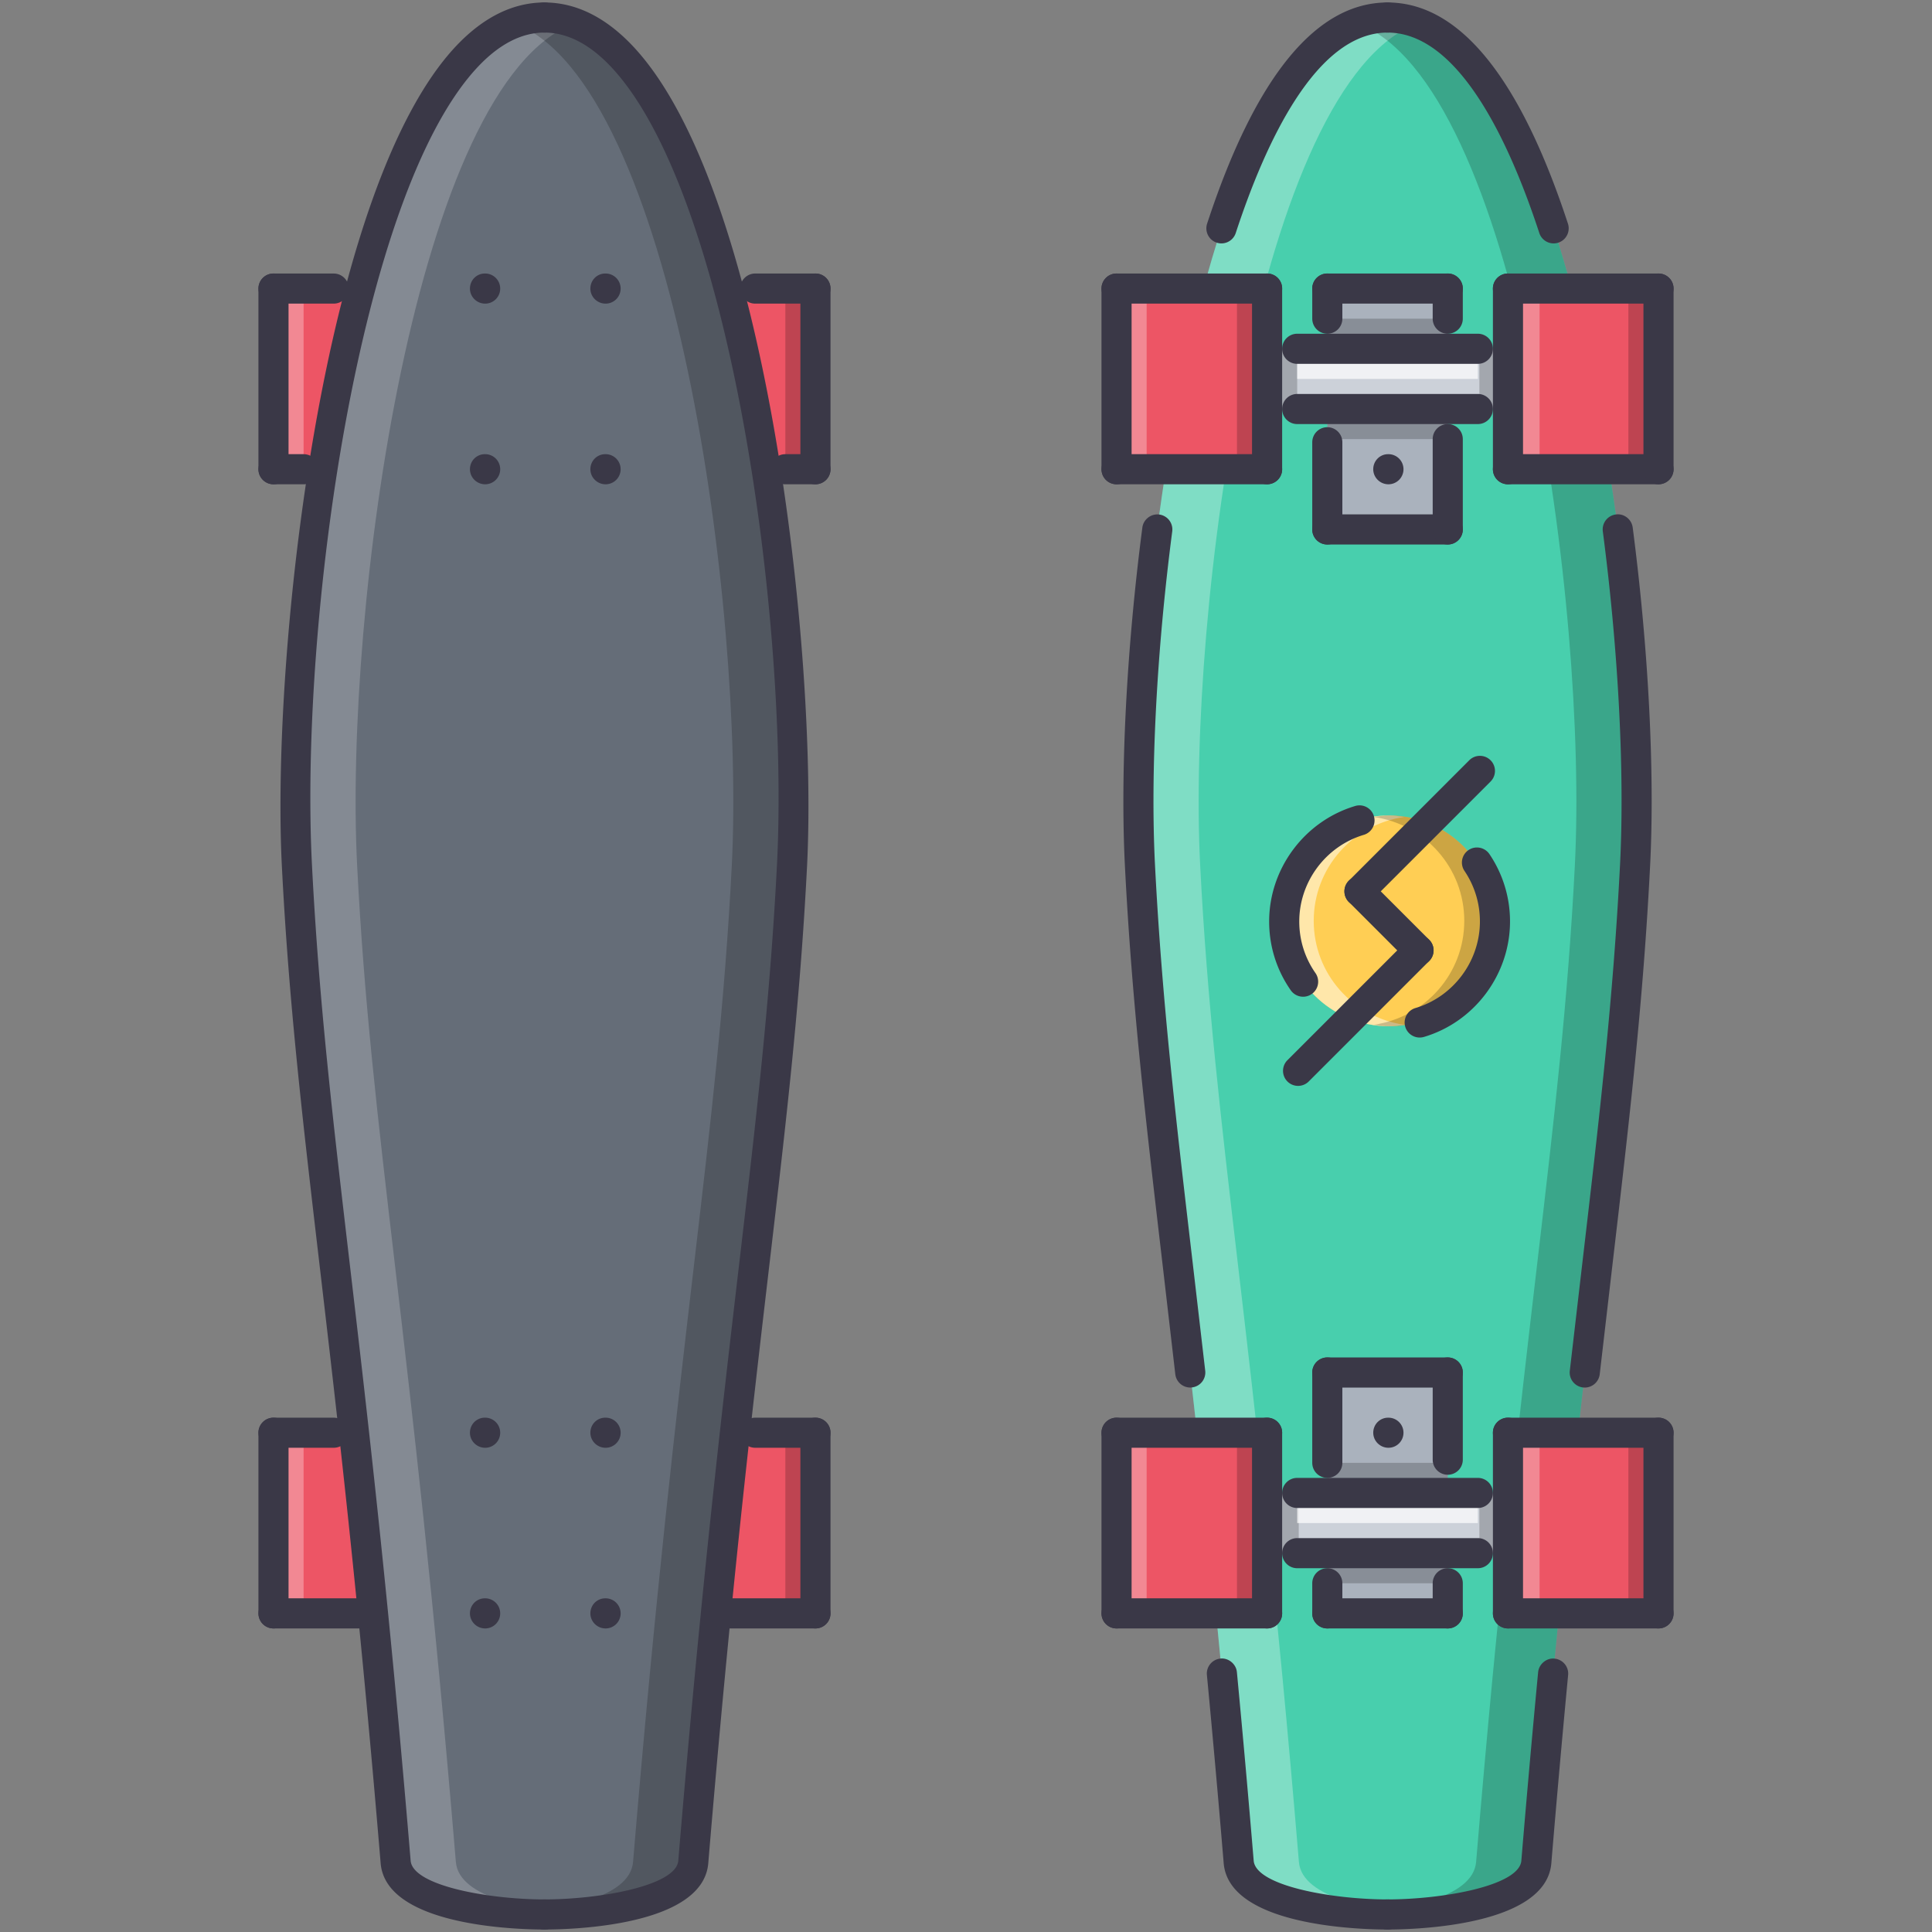 <svg xmlns="http://www.w3.org/2000/svg" width="512" height="512" xml:space="preserve"><rect width="100%" height="100%" fill="#808080" stroke="none"/><path fill="#ED5565" d="M72.477 76.475h143.627v47.875H72.477zM72.477 379.687h143.627v47.876H72.477z"/><path fill="#656D78" d="M144.294 4.646C96.41 4.63 75.028 157.404 78.683 229.304c3.655 71.907 14.369 122.783 26.167 264.134 1.161 13.918 39.444 13.918 39.444 13.918s38.283 0 39.437-13.918c11.798-141.351 22.52-192.227 26.166-264.134 3.663-71.9-17.72-224.674-65.603-224.658z"/><path fill="#FFF" d="M120.808 493.438c-11.793-141.351-22.512-192.227-26.166-264.134-3.445-67.766 15.362-207.328 57.628-223.135-2.58-.967-5.229-1.523-7.979-1.523h-.004C96.41 4.638 75.028 157.408 78.683 229.304c3.655 71.907 14.373 122.783 26.167 264.134 1.161 13.91 39.394 13.918 39.437 13.918h.004c.012 0 3.327-.008 7.979-.359-11.28-.842-30.64-3.718-31.462-13.559z" opacity=".2"/><path d="M167.768 493.438c11.798-141.351 22.513-192.227 26.167-264.134 3.444-67.766-15.358-207.328-57.624-223.135 2.579-.967 5.229-1.523 7.979-1.523h.004c47.875-.008 69.254 152.763 65.599 224.658-3.654 71.907-14.368 122.783-26.166 264.134-1.161 13.91-39.39 13.918-39.437 13.918-.016 0-3.327-.008-7.979-.359 11.275-.842 30.639-3.718 31.457-13.559z" opacity=".2"/><path fill="#48CFAD" d="M367.709 4.646c-47.875-.016-69.258 152.759-65.61 224.658 3.662 71.907 14.369 122.783 26.166 264.134 1.169 13.918 39.444 13.918 39.444 13.918s38.291 0 39.445-13.918c11.797-141.351 22.52-192.227 26.166-264.134 3.662-71.9-17.719-224.674-65.611-224.658z"/><path fill="#FFF" d="M344.224 493.438c-11.79-141.351-22.504-192.227-26.167-264.134-3.443-67.766 15.367-207.328 57.632-223.135-2.579-.967-5.229-1.523-7.979-1.523-47.875-.008-69.258 152.763-65.61 224.658 3.662 71.907 14.377 122.783 26.166 264.134 1.169 13.91 39.397 13.918 39.444 13.918.016 0 3.328-.008 7.979-.359-11.284-.842-30.639-3.718-31.465-13.559z" opacity=".3"/><path d="M391.188 493.438c11.797-141.351 22.512-192.227 26.166-264.134 3.444-67.766-15.358-207.328-57.623-223.135 2.579-.967 5.229-1.523 7.979-1.523 47.876-.008 69.258 152.763 65.604 224.658-3.654 71.907-14.369 122.783-26.166 264.134-1.162 13.91-39.391 13.918-39.438 13.918-.016 0-3.327-.008-7.979-.359 11.275-.842 30.638-3.718 31.457-13.559z" opacity=".2"/><path fill="#FFF" d="M72.477 379.687h7.979v47.876h-7.979zM72.477 76.475h7.979v47.875h-7.979z" opacity=".3"/><path d="M208.124 379.687h7.979v47.876h-7.979zM208.124 76.475h7.979v47.875h-7.979z" opacity=".2"/><path fill="#ED5565" d="M295.896 76.475h39.896v47.875h-39.896zM400.031 76.475h39.896v47.875h-39.896z"/><path fill="#FFF" d="M295.896 76.475h7.979v47.875h-7.979z" opacity=".3"/><path d="M327.812 76.475h7.979v47.875h-7.979z" opacity=".2"/><path fill="#FFF" d="M400.031 76.475h7.979v47.875h-7.979z" opacity=".3"/><path d="M431.543 76.475h7.979v47.875h-7.979z" opacity=".2"/><path fill="#ED5565" d="M295.896 379.687h39.896v47.876h-39.896zM400.031 379.687h39.896v47.876h-39.896z"/><path fill="#FFF" d="M295.896 379.687h7.979v47.876h-7.979z" opacity=".3"/><path d="M327.812 379.687h7.979v47.876h-7.979z" opacity=".2"/><path fill="#FFF" d="M400.031 379.687h7.979v47.876h-7.979z" opacity=".3"/><path d="M431.543 379.687h7.979v47.876h-7.979z" opacity=".2"/><path fill="#AAB2BD" d="M351.751 76.475h31.917v63.834h-31.917z"/><path fill="#CCD1D9" d="M336.197 92.433h63.834v15.959h-63.834z"/><path d="M335.792 92.433h7.979v15.959h-7.979zM392.053 92.433h7.979v15.959h-7.979zM351.759 84.454h31.917v7.979h-31.917zM351.759 108.392h31.917v7.979h-31.917z" opacity=".2"/><path fill="#AAB2BD" d="M351.751 363.729h31.917v63.834h-31.917z"/><path fill="#CCD1D9" d="M336.197 395.646h63.834v15.958h-63.834z"/><path d="M336.197 395.646h7.979v15.958h-7.979zM392.053 395.646h7.979v15.958h-7.979zM351.759 411.604h31.917v7.979h-31.917zM351.759 387.666h31.917v7.979h-31.917z" opacity=".2"/><path fill="#FFF" d="M343.771 92.433h47.876v7.979h-47.876zM343.771 395.646h47.876v7.979h-47.876z" opacity=".7"/><path fill="#FFCE54" d="M396.026 244.039c0 15.421-12.499 27.92-27.928 27.92-15.421 0-27.927-12.499-27.927-27.92 0-15.425 12.506-27.928 27.927-27.928 15.429 0 27.928 12.503 27.928 27.928z"/><path fill="#FFF" d="M348.15 244.039c0-14.058 10.427-25.574 23.938-27.526-1.317-.187-2.626-.401-3.99-.401-15.421 0-27.927 12.503-27.927 27.928 0 15.421 12.506 27.92 27.927 27.92 1.364 0 2.673-.211 3.99-.397-13.511-1.958-23.938-13.47-23.938-27.524z" opacity=".5"/><path d="M388.047 244.035c0 14.058-10.426 25.57-23.938 27.526 1.316.187 2.626.397 3.989.397 15.421 0 27.928-12.499 27.928-27.924 0-15.421-12.507-27.924-27.928-27.924-1.363 0-2.673.215-3.989.401 13.512 1.954 23.938 13.47 23.938 27.524z" opacity=".2"/><path fill="#3A3847" d="M128.569 80.464c-2.201 0-4.029-1.784-4.029-3.989s1.746-3.99 3.951-3.99h.078c2.205 0 3.989 1.785 3.989 3.99s-1.784 3.989-3.989 3.989zM160.486 80.464c-2.201 0-4.029-1.784-4.029-3.989s1.746-3.99 3.951-3.99h.078c2.205 0 3.989 1.785 3.989 3.99s-1.784 3.989-3.989 3.989zM128.569 128.34c-2.201 0-4.029-1.784-4.029-3.99 0-2.205 1.746-3.989 3.951-3.989h.078a3.987 3.987 0 0 1 3.989 3.989 3.986 3.986 0 0 1-3.989 3.99zM160.486 128.34c-2.201 0-4.029-1.784-4.029-3.99 0-2.205 1.746-3.989 3.951-3.989h.078a3.987 3.987 0 0 1 3.989 3.989 3.986 3.986 0 0 1-3.989 3.99zM128.569 383.676c-2.201 0-4.029-1.784-4.029-3.989s1.746-3.989 3.951-3.989h.078c2.205 0 3.989 1.784 3.989 3.989s-1.784 3.989-3.989 3.989zM160.486 383.676c-2.201 0-4.029-1.784-4.029-3.989s1.746-3.989 3.951-3.989h.078c2.205 0 3.989 1.784 3.989 3.989s-1.784 3.989-3.989 3.989zM128.569 431.552c-2.201 0-4.029-1.784-4.029-3.989s1.746-3.99 3.951-3.99h.078c2.205 0 3.989 1.785 3.989 3.99s-1.784 3.989-3.989 3.989zM160.486 431.552c-2.201 0-4.029-1.784-4.029-3.989s1.746-3.99 3.951-3.99h.078c2.205 0 3.989 1.785 3.989 3.99s-1.784 3.989-3.989 3.989z"/><path fill="#3A3847" d="M144.286 511.345a3.99 3.99 0 1 1 0-7.979c14.509-.008 34.905-3.576 35.467-10.262 5.898-70.723 11.579-119.237 16.142-158.215 4.577-39.086 8.193-69.959 10.013-105.787 3.249-63.912-12.331-178.104-44.144-211.563-5.618-5.907-11.497-8.903-17.47-8.903h-.008a3.99 3.99 0 1 1 0-7.979h.008c8.248 0 16.067 3.83 23.252 11.385 35.763 37.617 49.173 161.568 46.333 217.467-1.835 36.094-5.463 67.075-10.057 106.302-4.558 38.922-10.23 87.367-16.122 157.965-1.394 16.719-36.409 17.569-43.414 17.569z"/><path fill="#3A3847" d="M144.29 511.345c-7.006 0-42.02-.85-43.415-17.571-5.891-70.582-11.56-119.02-16.118-157.934-4.594-39.242-8.225-70.239-10.06-106.333-2.84-55.898 10.57-179.85 46.333-217.467C128.215 4.485 136.034.655 144.282.655h.008a3.99 3.99 0 0 1 0 7.979h-.008c-5.973 0-11.853 2.996-17.471 8.903C95 50.998 79.419 165.189 82.669 229.102c1.819 35.836 5.435 66.717 10.013 105.811 4.562 38.978 10.243 87.484 16.142 158.191.562 6.701 20.957 10.262 35.467 10.262 2.205 0 3.989 1.785 3.989 3.99s-1.785 3.989-3.99 3.989z"/><path fill="#3A3847" d="M88.435 80.464H72.477c-2.205 0-3.989-1.784-3.989-3.989s1.784-3.99 3.989-3.99h15.958c2.206 0 3.99 1.785 3.99 3.99s-1.784 3.989-3.99 3.989z"/><path fill="#3A3847" d="M72.477 128.34a3.987 3.987 0 0 1-3.989-3.99V76.475c0-2.205 1.784-3.99 3.989-3.99s3.989 1.785 3.989 3.99v47.875a3.987 3.987 0 0 1-3.989 3.99z"/><path fill="#3A3847" d="M80.456 128.34h-7.979a3.987 3.987 0 0 1-3.989-3.99 3.987 3.987 0 0 1 3.989-3.989h7.979a3.987 3.987 0 0 1 3.989 3.989 3.987 3.987 0 0 1-3.989 3.99zM216.104 80.464h-15.959c-2.205 0-3.989-1.784-3.989-3.989s1.784-3.99 3.989-3.99h15.959c2.205 0 3.989 1.785 3.989 3.99s-1.784 3.989-3.989 3.989z"/><path fill="#3A3847" d="M216.104 128.34a3.988 3.988 0 0 1-3.99-3.99V76.475c0-2.205 1.785-3.99 3.99-3.99s3.989 1.785 3.989 3.99v47.875a3.987 3.987 0 0 1-3.989 3.99z"/><path fill="#3A3847" d="M216.104 128.34h-7.979a3.987 3.987 0 0 1-3.989-3.99 3.987 3.987 0 0 1 3.989-3.989h7.979a3.987 3.987 0 0 1 3.989 3.989 3.987 3.987 0 0 1-3.989 3.99zM216.104 431.552h-23.938c-2.205 0-3.989-1.784-3.989-3.989s1.784-3.99 3.989-3.99h23.938c2.205 0 3.989 1.785 3.989 3.99s-1.784 3.989-3.989 3.989z"/><path fill="#3A3847" d="M216.104 431.552a3.987 3.987 0 0 1-3.99-3.989v-47.876c0-2.205 1.785-3.989 3.99-3.989s3.989 1.784 3.989 3.989v47.876a3.987 3.987 0 0 1-3.989 3.989z"/><path fill="#3A3847" d="M216.104 383.676h-15.959c-2.205 0-3.989-1.784-3.989-3.989s1.784-3.989 3.989-3.989h15.959c2.205 0 3.989 1.784 3.989 3.989s-1.784 3.989-3.989 3.989z"/><g><path fill="#3A3847" d="M96.414 431.552H72.477c-2.205 0-3.989-1.784-3.989-3.989s1.784-3.99 3.989-3.99h23.938c2.205 0 3.99 1.785 3.99 3.99s-1.786 3.989-3.991 3.989z"/></g><g><path fill="#3A3847" d="M72.477 431.552a3.987 3.987 0 0 1-3.989-3.989v-47.876c0-2.205 1.784-3.989 3.989-3.989s3.989 1.784 3.989 3.989v47.876a3.987 3.987 0 0 1-3.989 3.989z"/></g><g><path fill="#3A3847" d="M88.435 383.676H72.477c-2.205 0-3.989-1.784-3.989-3.989s1.784-3.989 3.989-3.989h15.958c2.206 0 3.99 1.784 3.99 3.989s-1.784 3.989-3.99 3.989z"/></g><g><path fill="#3A3847" d="M367.709 511.345c-2.205 0-3.989-1.784-3.989-3.989s1.784-3.99 3.989-3.99c14.51-.008 34.902-3.576 35.463-10.262a4324.798 4324.798 0 0 1 4.449-49.965c.219-2.197 2.299-3.834 4.348-3.584a3.99 3.99 0 0 1 3.601 4.348 4298.645 4298.645 0 0 0-4.449 49.871c-1.396 16.721-36.406 17.571-43.412 17.571zM419.987 367.718c-.155 0-.304-.008-.46-.023a3.993 3.993 0 0 1-3.514-4.418l3.28-28.185c4.582-39.164 8.205-70.1 10.036-105.99 1.239-24.344-.42-56.525-4.566-88.294a3.99 3.99 0 0 1 3.445-4.469c2.127-.32 4.184 1.254 4.473 3.439 4.199 32.222 5.883 64.93 4.612 89.729-1.839 36.155-5.47 67.2-10.075 106.521l-3.272 28.152a3.998 3.998 0 0 1-3.959 3.538zM411.728 64.506a4 4 0 0 1-3.795-2.747c-7.94-24.234-21.374-53.124-40.224-53.124-2.205 0-3.989-1.784-3.989-3.989s1.784-3.99 3.989-3.99c18.967 0 35.058 19.723 47.813 58.618a3.994 3.994 0 0 1-3.794 5.232z"/><path fill="#3A3847" d="M367.709 511.345c-7.005 0-42.016-.85-43.418-17.571a4273.658 4273.658 0 0 0-4.449-49.887 3.988 3.988 0 0 1 3.6-4.348c2.05-.234 4.138 1.387 4.348 3.584a4339.351 4339.351 0 0 1 4.45 49.98c.561 6.701 20.961 10.262 35.47 10.262 2.205 0 3.99 1.785 3.99 3.99s-1.786 3.99-3.991 3.99zM315.424 367.71a3.99 3.99 0 0 1-3.959-3.538l-3.288-28.348c-4.59-39.234-8.222-70.224-10.06-106.317-1.263-24.818.428-57.515 4.62-89.713.288-2.186 2.346-3.721 4.473-3.44a3.99 3.99 0 0 1 3.444 4.47c-4.138 31.745-5.805 63.92-4.574 88.278 1.832 35.828 5.447 66.701 10.021 105.787l3.296 28.38a3.986 3.986 0 0 1-3.515 4.41 3.056 3.056 0 0 1-.458.031zM323.691 64.506a3.993 3.993 0 0 1-3.795-5.232C332.652 20.378 348.743.656 367.708.656c2.205 0 3.99 1.785 3.99 3.99s-1.785 3.989-3.99 3.989c-18.85 0-32.283 28.89-40.224 53.124a3.999 3.999 0 0 1-3.793 2.747z"/></g><g><path fill="#3A3847" d="M383.668 144.298h-31.917c-2.205 0-3.989-1.784-3.989-3.989s1.784-3.989 3.989-3.989h31.917c2.205 0 3.989 1.784 3.989 3.989s-1.784 3.989-3.989 3.989zM367.951 128.34c-2.205 0-4.029-1.784-4.029-3.99 0-2.205 1.746-3.989 3.943-3.989h.086a3.992 3.992 0 0 1 3.989 3.989 3.992 3.992 0 0 1-3.989 3.99zM335.792 80.464h-39.896c-2.206 0-3.99-1.784-3.99-3.989s1.784-3.99 3.99-3.99h39.896c2.206 0 3.99 1.785 3.99 3.99s-1.784 3.989-3.99 3.989z"/><path fill="#3A3847" d="M295.896 128.34a3.987 3.987 0 0 1-3.99-3.99V76.475a3.988 3.988 0 0 1 3.99-3.99 3.987 3.987 0 0 1 3.989 3.99v47.875a3.985 3.985 0 0 1-3.989 3.99z"/><path fill="#3A3847" d="M335.792 128.34h-39.896a3.987 3.987 0 0 1-3.99-3.99 3.987 3.987 0 0 1 3.99-3.989h39.896a3.987 3.987 0 0 1 3.99 3.989 3.987 3.987 0 0 1-3.99 3.99z"/><path fill="#3A3847" d="M335.792 128.34a3.987 3.987 0 0 1-3.989-3.99V76.475a3.987 3.987 0 0 1 3.989-3.99 3.988 3.988 0 0 1 3.99 3.99v47.875a3.987 3.987 0 0 1-3.99 3.99zM439.522 80.464h-39.896c-2.206 0-3.99-1.784-3.99-3.989s1.784-3.99 3.99-3.99h39.896c2.206 0 3.99 1.785 3.99 3.99s-1.783 3.989-3.99 3.989z"/><path fill="#3A3847" d="M399.627 128.34a3.987 3.987 0 0 1-3.99-3.99V76.475a3.988 3.988 0 0 1 3.99-3.99 3.987 3.987 0 0 1 3.989 3.99v47.875a3.987 3.987 0 0 1-3.989 3.99z"/><path fill="#3A3847" d="M439.522 128.34h-39.896a3.987 3.987 0 0 1-3.99-3.99 3.987 3.987 0 0 1 3.99-3.989h39.896a3.987 3.987 0 0 1 3.99 3.989 3.986 3.986 0 0 1-3.99 3.99z"/><path fill="#3A3847" d="M439.522 128.34a3.987 3.987 0 0 1-3.989-3.99V76.475a3.987 3.987 0 0 1 3.989-3.99 3.988 3.988 0 0 1 3.99 3.99v47.875a3.986 3.986 0 0 1-3.99 3.99zM391.647 96.423h-47.876c-2.205 0-3.989-1.785-3.989-3.99s1.784-3.989 3.989-3.989h47.876c2.205 0 3.989 1.784 3.989 3.989s-1.783 3.99-3.989 3.99zM391.647 112.381h-47.876c-2.205 0-3.989-1.784-3.989-3.989s1.784-3.99 3.989-3.99h47.876c2.205 0 3.989 1.785 3.989 3.99s-1.783 3.989-3.989 3.989zM383.668 80.464h-31.917c-2.205 0-3.989-1.784-3.989-3.989s1.784-3.99 3.989-3.99h31.917c2.205 0 3.989 1.785 3.989 3.99s-1.784 3.989-3.989 3.989z"/><path fill="#3A3847" d="M383.668 88.443a3.987 3.987 0 0 1-3.99-3.989v-7.979c0-2.205 1.785-3.99 3.99-3.99s3.989 1.785 3.989 3.99v7.979a3.987 3.987 0 0 1-3.989 3.989zM351.751 88.443a3.987 3.987 0 0 1-3.989-3.989v-7.979c0-2.205 1.784-3.99 3.989-3.99s3.989 1.785 3.989 3.99v7.979a3.987 3.987 0 0 1-3.989 3.989zM351.751 144.298a3.987 3.987 0 0 1-3.989-3.989v-23.104c0-2.205 1.784-3.989 3.989-3.989s3.989 1.784 3.989 3.989v23.104a3.987 3.987 0 0 1-3.989 3.989zM383.668 144.298a3.987 3.987 0 0 1-3.99-3.989v-23.938c0-2.205 1.785-3.99 3.99-3.99s3.989 1.785 3.989 3.99v23.938a3.987 3.987 0 0 1-3.989 3.989z"/></g><g><path fill="#3A3847" d="M383.668 367.718h-31.917c-2.205 0-3.989-1.784-3.989-3.989s1.784-3.99 3.989-3.99h31.917c2.205 0 3.989 1.785 3.989 3.99s-1.784 3.989-3.989 3.989zM367.951 383.676c-2.205 0-4.029-1.784-4.029-3.989s1.746-3.989 3.943-3.989h.086c2.197 0 3.989 1.784 3.989 3.989s-1.792 3.989-3.989 3.989zM439.522 431.552h-39.896c-2.206 0-3.99-1.784-3.99-3.989s1.784-3.99 3.99-3.99h39.896c2.206 0 3.99 1.785 3.99 3.99s-1.783 3.989-3.99 3.989z"/><path fill="#3A3847" d="M439.522 431.552a3.987 3.987 0 0 1-3.989-3.989v-47.876a3.987 3.987 0 0 1 3.989-3.989 3.987 3.987 0 0 1 3.99 3.989v47.876a3.985 3.985 0 0 1-3.99 3.989z"/><path fill="#3A3847" d="M439.522 383.676h-39.896c-2.206 0-3.99-1.784-3.99-3.989s1.784-3.989 3.99-3.989h39.896c2.206 0 3.99 1.784 3.99 3.989s-1.783 3.989-3.99 3.989z"/><path fill="#3A3847" d="M399.627 431.552a3.987 3.987 0 0 1-3.99-3.989v-47.876a3.987 3.987 0 0 1 3.99-3.989 3.987 3.987 0 0 1 3.989 3.989v47.876a3.987 3.987 0 0 1-3.989 3.989zM335.792 431.552h-39.896c-2.206 0-3.99-1.784-3.99-3.989s1.784-3.99 3.99-3.99h39.896c2.206 0 3.99 1.785 3.99 3.99s-1.784 3.989-3.99 3.989z"/><path fill="#3A3847" d="M335.792 431.552a3.987 3.987 0 0 1-3.989-3.989v-47.876a3.987 3.987 0 0 1 3.989-3.989 3.987 3.987 0 0 1 3.99 3.989v47.876a3.987 3.987 0 0 1-3.99 3.989z"/><path fill="#3A3847" d="M335.792 383.676h-39.896c-2.206 0-3.99-1.784-3.99-3.989s1.784-3.989 3.99-3.989h39.896c2.206 0 3.99 1.784 3.99 3.989s-1.784 3.989-3.99 3.989z"/><path fill="#3A3847" d="M295.896 431.552a3.987 3.987 0 0 1-3.99-3.989v-47.876a3.987 3.987 0 0 1 3.99-3.989 3.987 3.987 0 0 1 3.989 3.989v47.876a3.985 3.985 0 0 1-3.989 3.989zM391.647 415.594h-47.876c-2.205 0-3.989-1.785-3.989-3.99s1.784-3.989 3.989-3.989h47.876c2.205 0 3.989 1.784 3.989 3.989s-1.783 3.99-3.989 3.99zM391.647 399.635h-47.876c-2.205 0-3.989-1.784-3.989-3.989s1.784-3.989 3.989-3.989h47.876c2.205 0 3.989 1.784 3.989 3.989s-1.783 3.989-3.989 3.989zM383.668 431.552h-31.917c-2.205 0-3.989-1.784-3.989-3.989s1.784-3.99 3.989-3.99h31.917c2.205 0 3.989 1.785 3.989 3.99s-1.784 3.989-3.989 3.989z"/><path fill="#3A3847" d="M351.751 431.552a3.987 3.987 0 0 1-3.989-3.989v-7.979c0-2.205 1.784-3.989 3.989-3.989s3.989 1.784 3.989 3.989v7.979a3.987 3.987 0 0 1-3.989 3.989zM383.668 431.552a3.987 3.987 0 0 1-3.99-3.989v-7.979c0-2.205 1.785-3.989 3.99-3.989s3.989 1.784 3.989 3.989v7.979a3.987 3.987 0 0 1-3.989 3.989zM383.668 390.822a3.988 3.988 0 0 1-3.99-3.99v-23.104c0-2.205 1.785-3.99 3.99-3.99s3.989 1.785 3.989 3.99v23.104a3.987 3.987 0 0 1-3.989 3.99zM351.751 391.656a3.987 3.987 0 0 1-3.989-3.99v-23.938c0-2.205 1.784-3.99 3.989-3.99s3.989 1.785 3.989 3.99v23.938a3.987 3.987 0 0 1-3.989 3.99z"/></g><g><path fill="#3A3847" d="M345.338 264.144a3.996 3.996 0 0 1-3.273-1.707c-3.748-5.364-5.727-11.673-5.727-18.241 0-14.007 9.374-26.588 22.792-30.597a3.982 3.982 0 0 1 4.972 2.681 3.994 3.994 0 0 1-2.681 4.964c-10.075 3.008-17.104 12.444-17.104 22.952 0 4.924 1.481 9.654 4.294 13.675a3.99 3.99 0 0 1-3.273 6.273zM376.234 274.959a3.984 3.984 0 0 1-3.826-2.852 3.998 3.998 0 0 1 2.688-4.964c10.067-2.993 17.096-12.429 17.096-22.948 0-4.797-1.41-9.421-4.083-13.384a3.982 3.982 0 0 1 1.075-5.54c1.8-1.22 4.294-.752 5.532 1.075a31.784 31.784 0 0 1 5.455 17.849c0 14.025-9.374 26.61-22.8 30.6a4.135 4.135 0 0 1-1.137.164z"/><path fill="#3A3847" d="M375.922 255.853a3.975 3.975 0 0 1-2.82-1.169l-15.646-15.647c-1.559-1.559-1.559-4.083 0-5.642s4.083-1.559 5.641 0l15.647 15.647a3.988 3.988 0 0 1-2.822 6.811z"/><path fill="#3A3847" d="M360.275 240.205a3.988 3.988 0 0 1-2.82-6.811l31.917-31.917c1.558-1.559 4.083-1.559 5.642 0s1.559 4.083 0 5.642l-31.918 31.917a3.976 3.976 0 0 1-2.821 1.169zM344.006 287.77a3.988 3.988 0 0 1-2.821-6.811l31.917-31.917c1.559-1.559 4.083-1.559 5.642 0s1.559 4.083 0 5.642l-31.917 31.917a3.98 3.98 0 0 1-2.821 1.169z"/></g></svg>